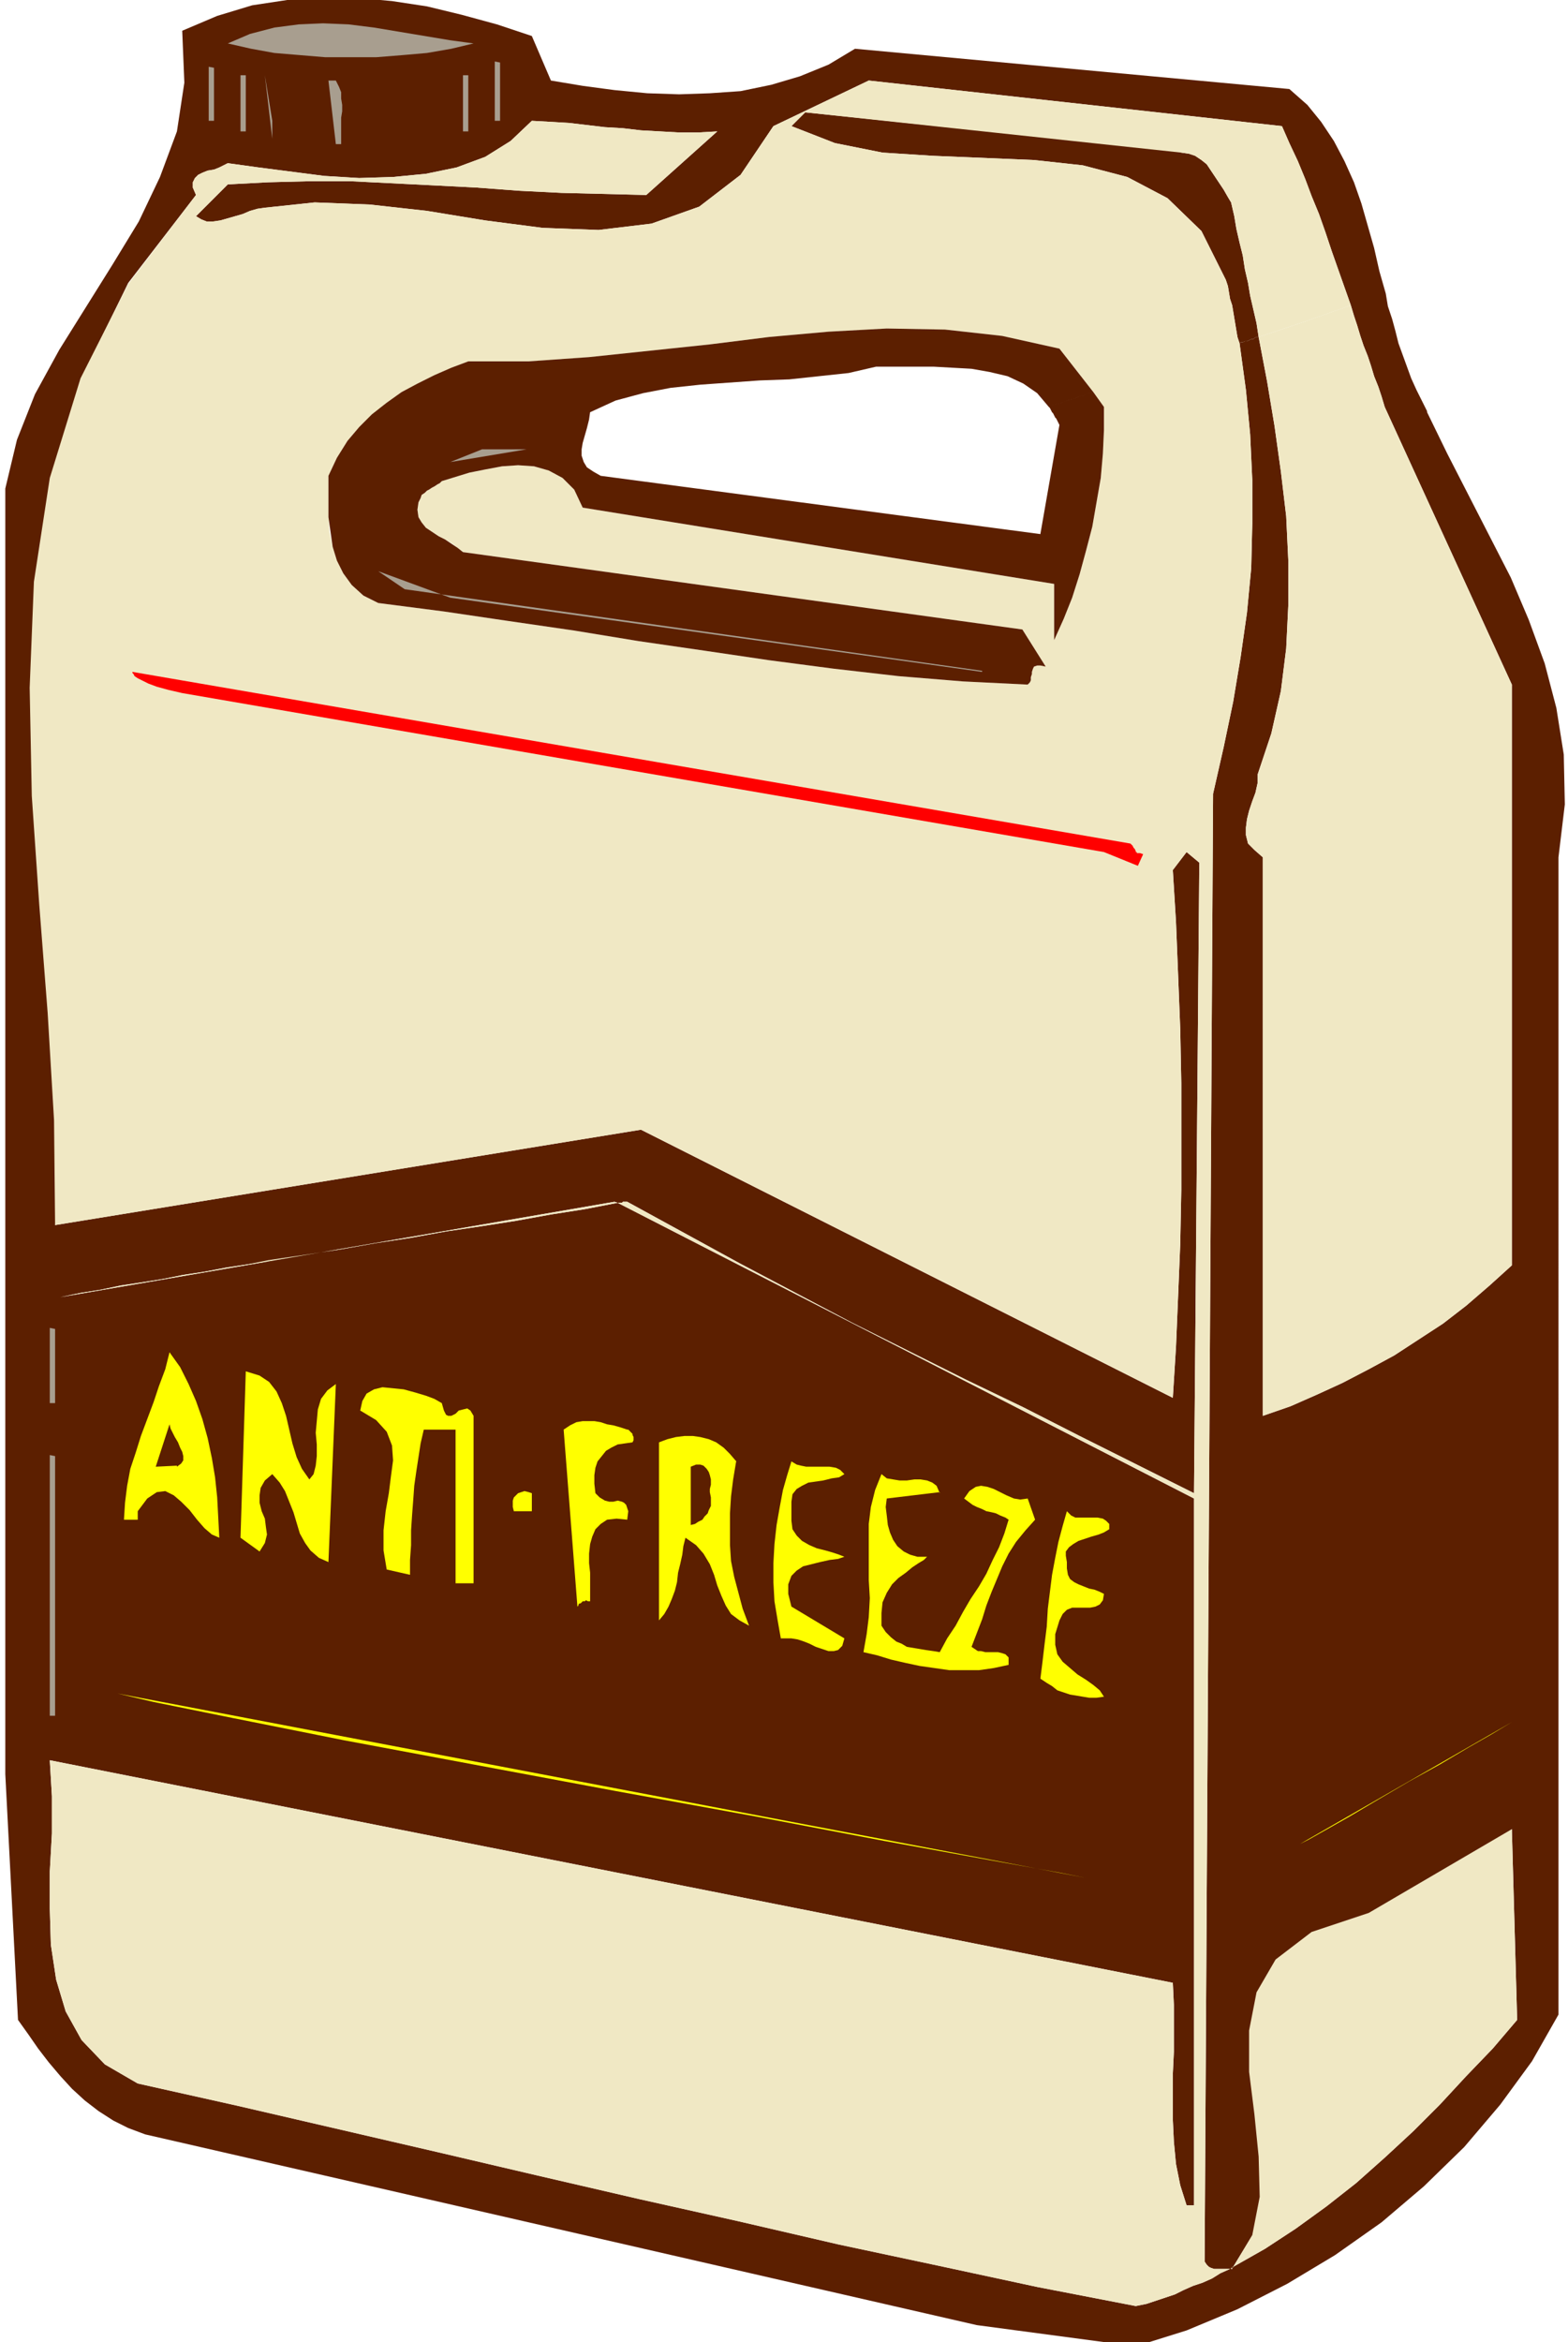 <svg xmlns="http://www.w3.org/2000/svg" fill-rule="evenodd" height="294.667" preserveAspectRatio="none" stroke-linecap="round" viewBox="0 0 1480 2210" width="197.333"><style>.pen1{stroke:none}.brush2{fill:#5c1f00}.brush3{fill:#f0e8c4}.brush4{fill:#a89e8f}.brush5{fill:red}.brush6{fill:#ff0}</style><path class="pen1 brush2" fill-rule="nonzero" d="m1115 143-355-37-13 13 41 16 45 9 47 3 48 2 48 2 46 5 42 11 38 20 32 31 23 46 2 6 1 6 1 6 2 6 1 6 1 6 1 6 1 6 1 6 2 6 1-1h2l2-1h2l2-1 2-1h2l1-1 2-1h2l-2-13-3-13-3-13-2-12-3-13-2-13-3-12-3-13-2-12-3-13-3-5-4-7-4-6-4-6-4-6-4-6-5-4-6-4-6-2-7-1z"/><path class="pen1 brush2" fill-rule="nonzero" d="m1347 388-5-10-5-10-5-11-4-11-4-11-4-11-3-12-3-11-4-12-2-12-4 1-3 1-3 1-3 1-4 2-3 1-3 1-4 1-3 1-3 1 3 10 3 9 3 10 3 9 4 10 3 9 3 10 4 10 3 9 3 10 120 262v548l-21 19-22 19-22 17-23 15-23 15-24 13-25 13-24 11-25 11-26 9V809l-8-7-6-6-2-8v-7l1-8 2-8 3-9 3-8 2-9v-8l13-39 9-40 5-40 2-41v-42l-2-42-5-42-6-43-7-42-8-42h-2l-2 1-1 1h-2l-2 1-2 1h-2l-2 1h-2l-1 1 6 44 4 42 2 43v41l-1 42-4 42-6 42-7 42-9 43-10 44-8 1385 2 3 2 2 2 1 3 1h16v-1h2v-1l19-31 8-36 1-40-2-41-3-39 1-38 8-32 18-26 32-16 49-6 132-108 5 180-23 27-25 26-25 27-25 25-27 25-27 24-28 22-29 21-29 19-30 17v1h-1v1h-2l-9 4-8 5-9 4-9 3-9 4-8 4-9 3-9 3-9 3-10 2-93-18-93-20-94-20-95-22-94-21-95-22-94-22-95-22-95-22-94-21-31-18-22-23-15-27-9-30-5-33-1-34v-35l2-36v-35l-2-34 1060 210 1 21v44l-1 21v43l1 21 2 21 4 20 6 19h7v-667l-544-279-31 6-32 5-33 6-32 5-34 5-33 6-33 5-34 6-33 5-33 6-198 34 19-4 19-3 19-4 20-3 19-3 20-4 20-3 21-4 20-3 21-3 325-56 3 1h4l1-1h4l53 29 53 29 53 28 53 28 54 27 54 27 54 26 53 27 54 27 54 27 5-595-12-10-13 17 3 49 2 50 2 51 1 51v101l-1 51-2 49-2 48-3 48-502-253-553 90 6-104-2-104-7-103-7-102-4-101 2-99 13-95 25-93 43-88 64-83-3-7v-5l2-4 3-3 4-2 5-2 6-1 5-2 4-2 4-2 29 4 31 4 31 4 33 2 32-1 31-3 29-6 27-10 24-15 20-19 18 1 17 1 17 2 17 2 17 1 17 2 18 1 18 1h18l18-1-67 60-40-1-40-1-40-2-40-3-39-2-40-2-40-2h-39l-39 1-38 2-30 30 5 3 5 2h6l7-1 7-2 7-2 7-2 7-3 7-2 7-1 47-5 52 2 54 6 55 9 54 7 53 2 50-6 45-16 39-30 31-46 90-43 390 43 7 16 8 17 7 17 6 16 7 17 6 17 6 18 6 17 6 17 6 17 3-1 3-1 4-1 3-1 3-1 4-2 3-1 3-1 3-1 4-1-6-21-5-22-6-21-6-21-7-20-9-20-10-19-12-18-13-16-17-15-410-38-25 15-27 11-27 8-29 6-29 2-29 1-30-1-31-3-30-4-30-5-18-42-33-11-33-9-33-8-33-5-33-3h-33l-33 2-33 5-33 10-33 14 2 49-7 46-16 43-20 42-25 41-25 40-25 40-23 42-17 43-11 46v1213l12 232 10 14 9 13 10 13 11 13 11 12 12 11 13 10 14 9 14 7 16 6 785 180 150 20 48-15 48-20 47-24 45-27 44-31 40-34 38-37 34-40 30-41 25-44V809l6-50-1-47-7-44-11-42-15-41-17-40-20-39-20-39-20-39-19-39z"/><path class="pen1 brush3" fill-rule="nonzero" d="m820 76-90 43-31 46-39 30-45 16-50 6-53-2-54-7-55-9-54-6-52-2-47 5-7 1-7 2-7 3-7 2-7 2-7 2-7 1h-6l-5-2-5-3 30-30 38-2 39-1h39l40 2 40 2 39 2 40 3 40 2 40 1 40 1 67-60-18 1h-18l-18-1-18-1-17-2-17-1-17-2-17-2-17-1-18-1-20 19-24 15-27 10-29 6-31 3-32 1-33-2-31-4-31-4-29-4-4 2-4 2-5 2-6 1-5 2-4 2-3 3-2 4v5l3 7-64 84-45 89-29 94-15 98-4 100 2 102 7 102 8 103 6 101 1 99 553-90 502 253 3-48 2-48 2-49 1-51v-101l-1-51-2-51-2-50-3-49 13-17 12 10-5 595-54-27-54-27-53-27-54-26-54-27-54-27-53-28-53-28-53-29-53-29h-4l-1 1h-4l544 279v667h-7l-6-19-4-20-2-21-1-21v-43l1-21v-44l-1-21L47 1661l2 34v35l-2 36v35l1 34 5 33 9 30 15 27 22 23 31 18 94 21 95 22 95 22 94 22 95 22 94 21 95 22 94 20 93 20 93 18 10-2 9-3 9-3 9-3 8-4 9-4 9-3 9-4 8-5 9-4h-15l-3-1-2-1-2-2-2-3 8-1385 10-44 9-43 7-42 6-42 4-42 1-42v-41l-2-43-4-42-6-44-14 5-14 4-14 5-14 5-14 4-13 5-14 5-14 4-14 5-13 4 10 14v22l-1 22-2 23-4 23-4 23-6 23-6 22-7 22-8 20-9 20v-53l-445-72-8-17-11-11-13-7-14-4-15-1-15 1-16 3-15 3-13 4-13 4-2 2-2 1-3 2-2 1-3 2-2 1-2 2-3 2-1 3-2 4-1 7 1 7 3 5 4 5 6 4 6 4 6 3 7 4 5 4 5 4 528 73 22 35-5-1h-3l-3 1-1 2-1 3v2l-1 3v3l-1 2-2 2-61-3-61-5-61-7-61-8-61-9-62-9-61-10-62-9-61-9-62-8-14-7-11-10-8-11-6-12-4-13-3-14-1-14v-39l8-17 10-16 11-13 13-12 13-11 14-10 15-8 16-8 16-7 16-6h57l57-4 57-6 57-6 56-7 56-5 55-3 55 1 54 6 54 12 32 41 13-4 14-5 14-4 14-5 13-5 14-4 14-5 14-5 14-4 14-5-2-6-1-6-1-6-1-6-1-6-1-6-2-6-1-6-1-6-2-6-23-46-32-31-38-20-42-11-46-5-48-2-48-2-47-3-45-9-41-16 13-13 355 38 7 1 6 2 6 4 5 4 4 6 4 6 4 6 4 6 4 7 3 5 3 13 2 12 3 13 3 12 2 13 3 13 2 12 3 13 3 13 2 13 9-3 9-3 9-3 9-3 9-3 8-3 9-3 8-3 9-3 8-3-6-17-6-17-6-17-6-18-6-17-7-17-6-16-7-17-8-17-7-16-390-43z"/><path class="pen1 brush3" fill-rule="nonzero" d="m254 1189-20 4-20 3-21 4-20 3-20 4-19 3-20 3-19 4-19 3-19 4 198-34zm909 950 1 1h-2v1h-1 2v-1h1v-1zm24-1408v8l-2 9-3 8-3 9-2 8-1 8v7l2 8 6 6 8 7v527l26-9 25-11 24-11 25-13 24-13 23-15 23-15 22-17 22-19 21-19V646l-120-262-3-10-3-9-4-10-3-10-3-9-4-10-3-9-3-10-3-9-3-10-8 3-9 3-8 3-9 3-8 3-9 3-9 3-9 3-9 3-9 3 8 42 7 42 6 43 5 42 2 42v42l-2 41-5 40-9 40-13 39zm245 1175-5-180-135 79-54 18-34 26-18 31-7 36v39l5 40 4 40 1 38-7 36-18 30 30-17 29-19 29-21 28-22 27-24 27-25 25-25 25-27 25-26 23-27z"/><path class="pen1 brush3" fill-rule="nonzero" d="m254 1189 34-5 33-5 34-6 33-5 33-6 34-5 32-5 33-6 32-5 31-6-3-1-325 56z"/><path class="pen1 brush2" fill-rule="nonzero" d="m442 341-16 6-16 7-16 8-15 8-14 10-14 11-12 12-11 13-10 16-8 17v39l2 14 2 14 4 13 6 12 8 11 11 10 14 7 62 8 61 9 62 9 61 10 62 9 61 9 61 8 61 7 61 5 61 3 2-2 1-2v-3l1-3v-2l1-3 1-2 3-1h3l5 1-22-35-528-73-5-4-6-4-6-4-6-3-6-4-6-4-4-5-3-5-1-7 1-7 2-4 1-3 3-2 2-2 2-1 3-2 2-1 3-2 2-1 2-2 13-4 13-4 15-3 16-3 15-1 15 1 14 4 13 7 11 11 8 17 445 72v53l9-20 8-20 7-22 6-22 6-23 4-23 4-23 2-23 1-22v-22l-10-14-4 1-5 2-4 1-4 2-4 1-4 1-5 2-4 1-4 1-4 2 1 1 1 2 1 2 1 1 1 2 1 2 1 1 1 2 1 2 1 2-18 103-415-55-7-4-6-4-3-5-2-6v-6l1-6 2-7 2-7 2-8 1-7 24-11 26-7 26-5 28-3 28-2 28-2 28-1 28-3 28-3 26-6h54l18 1 18 1 17 3 17 4 15 7 13 9 11 13 4-2 4-1 4-1 5-2 4-1 4-1 4-2 4-1 5-2 4-1-32-41-54-12-54-6-55-1-55 3-56 5-56 7-57 6-57 6-57 4h-57z"/><path class="pen1 brush4" fill-rule="nonzero" d="m447 41-21 5-23 4-23 2-25 2h-48l-24-2-24-2-22-4-22-5 21-9 23-6 23-3 23-1 24 1 24 3 24 4 24 4 24 4 22 3zm20 17 5 1v55h-5V59zm-270 5 5 1v50h-5V64zm30 8h5v53h-5V71zm30 60-7-60 7 43v17zm180-60h5v53h-5V71zm-157 5 7 60-7-60zm37 0 3 6 2 5v6l1 6v6l-1 6v25h-5l-7-60h7zm30 0 5 68-5-68zm30 0 5 68-5-68zm30 0 5 60-5-60zm18 360 30-12h42l-72 12zm502 197-545-77-25-17 68 25 502 70z"/><path class="pen1 brush5" fill-rule="nonzero" d="m1067 796 2 2 1 2 1 1 1 2v1h1v1h3l3 1-5 11-32-13-870-150-13-3-11-3-8-3-6-3-4-2-3-2-1-2-1-1v-1l942 162z"/><path class="pen1 brush4" fill-rule="nonzero" d="m47 1253 5 1v70h-5v-70z"/><path class="pen1 brush6" fill-rule="nonzero" d="m207 1451-7-3-7-6-7-8-7-9-8-8-7-6-8-4-8 1-9 6-9 12v8h-13l1-16 2-16 3-16 5-15 5-16 6-16 6-16 5-15 6-16 4-16 10 14 8 16 7 16 6 17 5 18 4 19 3 18 2 19 1 19 1 19zm85-55 4-5 2-8 1-9v-11l-1-11 1-11 1-11 3-10 6-8 8-6-7 168-9-4-8-7-5-7-5-9-3-10-3-10-4-10-4-10-5-8-7-8-7 6-4 7-1 7v7l2 8 3 7 1 8 1 7-2 8-5 8-18-13 5-157 13 4 9 6 7 9 5 11 4 12 3 13 3 13 4 13 5 11 7 10zm155-60v158h-17v-145h-30l-3 13-2 13-2 13-2 14-1 14-1 13-1 15v14l-1 14v14l-22-5-3-18v-19l2-18 3-17 2-16 2-15-1-14-5-13-10-11-15-9 2-9 4-7 7-4 8-2 10 1 10 1 11 3 10 3 8 3 7 4 2 7 2 4 2 1h3l4-2 3-3 4-1 4-1 3 2 3 5zm150 25-7 1-7 1-6 3-5 3-4 5-4 5-2 6-1 7v8l1 9 4 4 5 3 4 1h4l4-1 4 1 2 1 2 2 2 6-1 8-10-1-9 1-6 4-5 5-3 7-2 7-1 9v9l1 9v27h-2l-2-1-1 1h-2l-1 1-1 1h-1l-1 1v1l-1 1-13-167 6-4 6-3 6-1h11l6 1 6 2 6 1 7 2 6 2h1l1 1 1 1 1 1 1 1v1l1 2v3l-1 2z"/><path class="pen1 brush2" fill-rule="nonzero" d="m167 1383-20 1 13-40 1 4 2 4 2 4 3 5 2 5 2 4 1 4v4l-2 3-4 3z"/><path class="pen1 brush6" fill-rule="nonzero" d="m695 1378-3 18-2 16-1 16v30l1 15 3 15 4 15 4 15 6 16-9-5-8-6-5-8-4-9-4-10-3-10-4-10-6-10-7-8-10-7-2 8-1 8-2 9-2 8-1 9-2 8-3 8-3 7-4 7-5 6v-168l8-3 8-2 8-1h8l7 1 8 2 7 3 7 5 6 6 6 7z"/><path class="pen1 brush4" fill-rule="nonzero" d="m47 1373 5 1v245h-5v-245z"/><path class="pen1 brush6" fill-rule="nonzero" d="m797 1391-5 3-7 1-8 2-7 1-7 1-6 3-5 3-4 5-1 7v18l1 8 4 6 5 5 7 4 7 3 8 2 7 2 6 2 5 2-6 2-8 1-9 2-8 2-8 2-6 4-5 5-3 8v9l3 12 50 30-2 7-4 4-4 1h-5l-6-2-6-2-6-3-5-2-6-2-6-1h-10l-3-17-3-18-1-18v-18l1-18 2-18 3-17 3-16 4-14 4-13 5 3 4 1 5 1h22l6 1 4 2 4 4z"/><path class="pen1 brush2" fill-rule="nonzero" d="m670 1408 1 5v8l-2 4-1 3-3 3-2 3-4 2-3 2-4 1v-55l5-2h4l3 1 3 3 2 3 1 3 1 4v5l-1 4v4z"/><path class="pen1 brush6" fill-rule="nonzero" d="m887 1408-50 6-1 8 1 8 1 9 2 7 3 7 4 6 6 5 6 3 7 2h9l-3 3-5 3-6 4-6 5-7 5-6 6-5 8-4 9-1 10v12l4 6 5 5 5 4 5 2 5 3 6 1 6 1 6 1 7 1 6 1 7-13 8-12 7-13 7-12 8-12 7-12 6-13 6-12 5-13 4-13-3-2-5-2-4-2-4-1-5-1-4-2-5-2-4-2-4-3-4-3 5-7 6-4 5-1 6 1 6 2 6 3 6 3 7 3 6 1 7-1 7 20-9 10-9 11-7 11-6 12-5 12-5 12-5 13-4 13-5 13-5 13 3 2 3 2h3l4 1h12l4 1 3 1 3 3v7l-14 3-14 2h-28l-14-2-14-2-14-3-13-3-13-4-13-3 3-17 2-16 1-18-1-17v-53l2-16 4-16 6-15 5 4 6 1 6 1h7l7-1h6l6 1 5 2 4 3 3 7zm-385 18h-17l-1-4v-6l1-3 2-2 2-2 3-1 3-1 4 1 3 1v17zm545 17-5 3-5 2-7 2-6 2-6 2-5 3-4 3-3 4v4l1 6v6l1 6 2 4 4 3 4 2 5 2 5 2 5 1 5 2 4 2-1 6-3 4-4 2-5 1h-17l-5 2-4 4-3 6-4 13v10l2 9 5 7 7 6 7 6 8 5 7 5 6 5 4 6-7 1h-7l-6-1-6-1-6-1-6-2-6-2-5-4-5-3-6-4 2-16 2-17 2-16 1-17 2-16 2-16 3-16 3-15 4-15 4-14 4 4 4 2h21l5 1 3 2 3 3v6zm155-8 223-113zm8 77 220-102zm7 100 210-85zm10 128 8-4 16-9 23-13 27-16 29-17 29-16 27-16 21-12 15-9 5-3zM105 1518l933 167zm6 80 34 8 74 15 105 21 123 23 134 25 132 24 121 23 99 18 67 12 25 5z"/><path class="pen1 brush5" fill-rule="nonzero" d="M1045 905 175 755zm-30 102L145 857z"/></svg>
